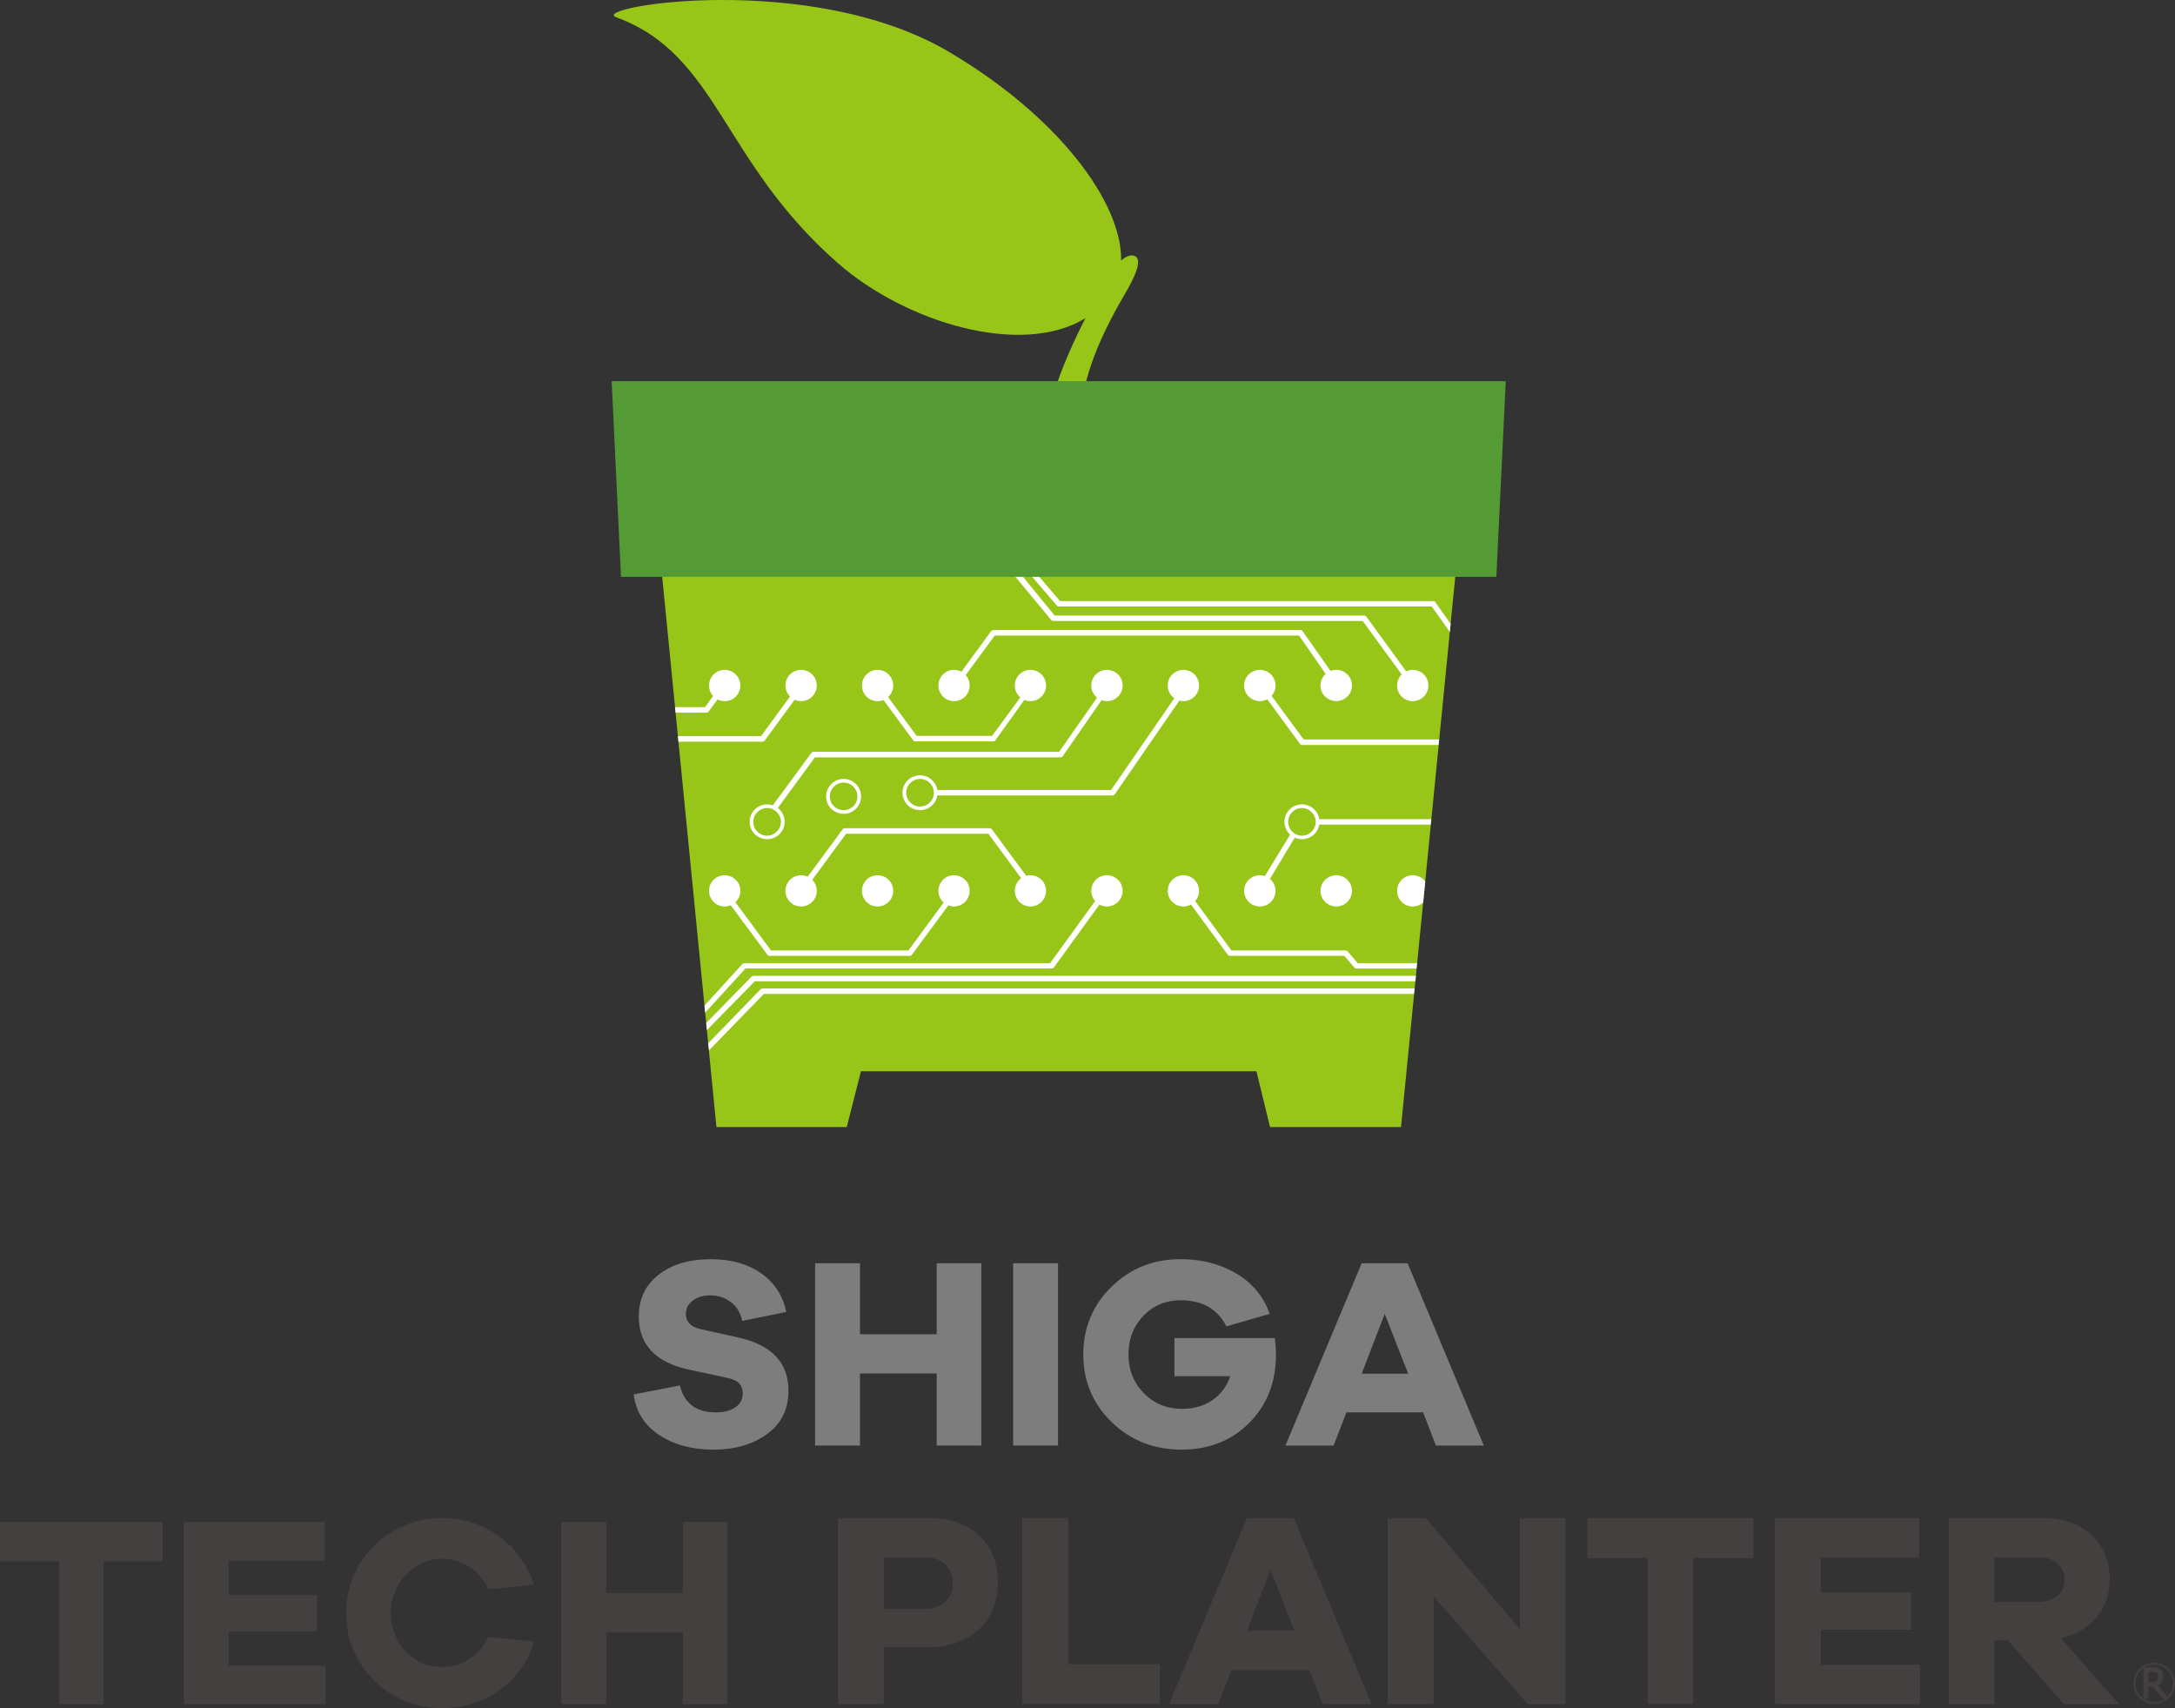 <?xml version="1.0" encoding="UTF-8"?> <svg xmlns="http://www.w3.org/2000/svg" id="_レイヤー_2" data-name="レイヤー 2" viewBox="0 0 239.574 188.139"><rect x="0" y="0" width="239.574" height="188.139" fill="#333333" stroke="none"/><defs><style> .cls-1 { fill: none; } .cls-2 { fill: #7d7d7d; } .cls-3 { fill: #fff; } .cls-4 { fill: #44403f; } .cls-5 { fill: #549b35; } .cls-6 { fill: #97c619; } </style></defs><g id="_レイヤー_1-2" data-name="レイヤー 1"><g><g><path class="cls-6" d="M115.995,43.584c.57-1.92,1.594-4.65,3.432-8.288l.136-.254c-7.024,4.311-19.766.519-27.295-6.08-12.847-11.272-13.154-22.935-24.402-27.067-3.042-1.125,21.408-5.207,36.693,3.836,11.925,7.041,19.036,16.509,18.934,22.962l.148-.125c.487-.38.998-.577,1.425-.33.984.588-.764,3.45-1.327,4.435-2.917,4.988-4.043,8.534-4.424,10.882l-3.32.029Z"></path><polygon class="cls-6" points="154.32 124.132 139.894 124.132 138.395 117.984 94.833 117.984 93.269 124.132 78.916 124.132 72.754 61.641 160.481 61.641 154.32 124.132"></polygon><path class="cls-3" d="M158.511,81.445h-14.909l-3.538-4.805c.266-.303.433-.703.433-1.142,0-.951-.776-1.722-1.722-1.722-.952,0-1.739.771-1.739,1.722,0,.957.787,1.725,1.739,1.725.295,0,.572-.074.813-.207l3.612,4.921c.062.083.156.114.253.114h14.997l.062-.605Z"></path><path class="cls-3" d="M120.835,76.837c-.387-.315-.634-.798-.634-1.339,0-.951.776-1.722,1.712-1.722.97,0,1.746.771,1.746,1.722,0,.957-.776,1.725-1.746,1.725-.202,0-.399-.038-.58-.104l-4.261,6.153c-.053.092-.144.141-.244.141h-27.067l-4.084,5.579c.458.349.753.898.753,1.518,0,1.069-.865,1.915-1.937,1.915-1.048,0-1.924-.845-1.924-1.915,0-1.061.876-1.918,1.924-1.918.223,0,.438.036.636.106l4.236-5.765c.055-.077.141-.129.237-.129h27.062l4.171-5.967Z"></path><path class="cls-6" d="M84.493,88.992c.839,0,1.525.69,1.525,1.518,0,.842-.686,1.532-1.525,1.532-.831,0-1.521-.691-1.521-1.532,0-.828.691-1.518,1.521-1.518Z"></path><path class="cls-3" d="M90.998,87.719c0-1.068.86-1.93,1.932-1.93,1.053,0,1.915.862,1.915,1.93,0,1.059-.862,1.917-1.915,1.917-1.073,0-1.932-.857-1.932-1.917ZM91.407,87.719c0,.846.678,1.509,1.523,1.509.832,0,1.514-.663,1.514-1.509,0-.852-.682-1.528-1.514-1.528-.846,0-1.523.676-1.523,1.528Z"></path><path class="cls-3" d="M122.386,87.005l6.965-10.102c-.437-.31-.727-.823-.727-1.405,0-.951.776-1.722,1.73-1.722.949,0,1.718.771,1.718,1.722,0,.957-.769,1.725-1.718,1.725-.157,0-.308-.02-.454-.059l-7.106,10.313c-.063.093-.148.131-.252.131h-19.299c-.14.919-.942,1.62-1.899,1.62-1.068,0-1.936-.857-1.936-1.917s.867-1.921,1.936-1.921c.954,0,1.752.7,1.899,1.615h19.144ZM99.818,87.311c0,.834.679,1.519,1.525,1.519.851,0,1.525-.685,1.525-1.519s-.675-1.522-1.525-1.522c-.846,0-1.525.692-1.525,1.522Z"></path><path class="cls-3" d="M145.311,90.822c-.149.918-.941,1.602-1.909,1.602-.281,0-.547-.06-.79-.167l-2.728,4.544c.373.315.613.784.613,1.311,0,.951-.776,1.726-1.722,1.726-.952,0-1.739-.775-1.739-1.726s.787-1.717,1.739-1.717c.191,0,.376.031.55.088l2.78-4.561c-.382-.349-.624-.848-.624-1.414,0-1.061.864-1.918,1.921-1.918.973,0,1.772.705,1.914,1.628h12.333s-.066.602-.066.602h-12.271ZM141.889,90.51c0,.842.678,1.532,1.512,1.532.828,0,1.527-.691,1.527-1.532,0-.828-.699-1.518-1.527-1.518-.834,0-1.512.69-1.512,1.518Z"></path><path class="cls-3" d="M159.697,69.602l.088-.899-1.688-2.379c-.049-.081-.134-.124-.233-.124h-41.1l-2.604-3.034h-.777l3.022,3.524c.05.065.137.104.225.104h41.075l1.992,2.807Z"></path><path class="cls-3" d="M115.672,106.076h-33.661c-.087,0-.163.033-.226.084l-4.188,4.598.077.767,4.444-4.857h33.719c.093,0,.183-.054.245-.114l5.02-6.922c.241.132.519.206.811.206.97,0,1.746-.775,1.746-1.726s-.776-1.717-1.746-1.717c-.937,0-1.712.767-1.712,1.717,0,.432.16.826.422,1.13l-4.951,6.833Z"></path><path class="cls-3" d="M77.863,113.455l5.275-5.381h72.765l.056-.598h-72.968c-.075,0-.156.042-.229.106l-4.977,5.093.078.78Z"></path><path class="cls-3" d="M78.102,115.679l6.037-6.211h71.602l.081-.599h-71.82c-.087,0-.177.044-.236.096l-5.759,5.942.095.772Z"></path><path class="cls-3" d="M131.648,99.246c.267-.304.428-.702.424-1.133,0-.95-.769-1.717-1.718-1.717-.954,0-1.73.767-1.73,1.717s.776,1.726,1.73,1.726c.304,0,.587-.081.833-.219l4.054,5.533c.073.082.159.118.26.118h12.57l1.118,1.299c.055.056.128.098.214.098h6.624l.059-.592h-6.545l-1.095-1.296c-.063-.066-.155-.104-.246-.104h-12.561l-3.992-5.43Z"></path><path class="cls-3" d="M143.492,69.53c-.063-.082-.137-.136-.252-.136h-33.825c-.089,0-.176.054-.255.136l-3.261,4.45c-.245-.131-.528-.205-.827-.205-.932,0-1.707.771-1.707,1.722,0,.957.775,1.725,1.707,1.725.972,0,1.733-.768,1.733-1.725,0-.441-.163-.842-.434-1.147l3.198-4.353h33.525l2.925,4.229c-.35.315-.572.767-.572,1.271,0,.957.791,1.725,1.751,1.725.941,0,1.718-.768,1.718-1.725,0-.951-.777-1.722-1.718-1.722-.226,0-.444.042-.641.12l-3.066-4.365Z"></path><path class="cls-3" d="M150.099,68.39h-34.073c-.097,0-.182-.032-.234-.106l-4.241-5.118h.838l3.774,4.623h34.096c.098,0,.179.058.239.119l4.386,6.027c.221-.103.463-.16.724-.16.963,0,1.725.771,1.725,1.722,0,.957-.761,1.725-1.725,1.725-.954,0-1.719-.768-1.719-1.725,0-.477.19-.908.503-1.22l-4.292-5.888Z"></path><path class="cls-3" d="M84.242,81.55c-.078.093-.164.134-.246.134h-9.264l-.061-.607h9.154l3.194-4.36c-.311-.31-.504-.741-.504-1.22,0-.951.772-1.722,1.719-1.722.961,0,1.733.771,1.733,1.722,0,.957-.772,1.725-1.733,1.725-.252,0-.49-.054-.705-.153l-3.287,4.48Z"></path><path class="cls-3" d="M78.066,78.354c-.079.093-.162.135-.245.135h-3.406l-.06-.605h3.296l.893-1.225c-.277-.305-.442-.711-.442-1.16,0-.951.759-1.722,1.724-1.722.946,0,1.725.771,1.725,1.722,0,.957-.779,1.725-1.725,1.725-.289,0-.559-.069-.794-.191l-.966,1.323Z"></path><polygon class="cls-1" points="154.32 124.132 139.894 124.132 138.395 117.984 94.833 117.984 93.269 124.132 78.916 124.132 72.754 61.641 160.481 61.641 154.32 124.132"></polygon><path class="cls-3" d="M93.202,91.824h15.666l3.611,4.906c-.423.314-.698.815-.698,1.382,0,.951.775,1.726,1.711,1.726.967,0,1.729-.775,1.729-1.726s-.762-1.717-1.729-1.717c-.16,0-.315.022-.46.061l-3.772-5.114c-.057-.082-.146-.127-.252-.127h-15.962c-.1,0-.172.045-.23.127l-3.847,5.212c-.223-.104-.472-.159-.735-.159-.947,0-1.719.767-1.719,1.717s.772,1.726,1.719,1.726c.961,0,1.733-.775,1.733-1.726,0-.471-.189-.897-.501-1.21l3.736-5.079Z"></path><path class="cls-3" d="M94.946,98.113c0,.951.753,1.726,1.713,1.726.951,0,1.729-.775,1.729-1.726s-.778-1.717-1.729-1.717c-.961,0-1.713.767-1.713,1.717Z"></path><path class="cls-3" d="M145.448,98.113c0,.951.791,1.726,1.751,1.726.941,0,1.718-.775,1.718-1.726s-.777-1.717-1.718-1.717c-.96,0-1.751.767-1.751,1.717Z"></path><path class="cls-3" d="M156.758,99.4c-.305.273-.705.439-1.15.439-.954,0-1.719-.775-1.719-1.726s.765-1.717,1.719-1.717c.567,0,1.068.267,1.384.684l-.234,2.32Z"></path><path class="cls-3" d="M104.452,99.72c.193.075.401.118.62.118.972,0,1.733-.775,1.733-1.726s-.761-1.717-1.733-1.717c-.932,0-1.707.767-1.707,1.717,0,.513.225.974.579,1.293l-3.881,5.271h-15.144l-3.913-5.308c.333-.316.544-.761.544-1.255,0-.95-.779-1.717-1.725-1.717-.965,0-1.724.767-1.724,1.717s.759,1.726,1.724,1.726c.235,0,.461-.049.668-.135l4.037,5.449c.046.082.14.118.246.118h15.433c.098,0,.191-.036.24-.118l4.002-5.432Z"></path><path class="cls-3" d="M109.655,81.52c-.052.092-.141.133-.239.133h-8.603c-.086,0-.186-.041-.238-.133l-3.262-4.424c-.202.081-.423.126-.654.126-.961,0-1.713-.768-1.713-1.725,0-.951.753-1.722,1.713-1.722.951,0,1.729.771,1.729,1.722,0,.505-.219.961-.563,1.274l3.139,4.277h8.311l3.113-4.235c-.371-.315-.608-.785-.608-1.316,0-.951.775-1.722,1.711-1.722.967,0,1.729.771,1.729,1.722,0,.957-.762,1.725-1.729,1.725-.234,0-.456-.048-.661-.136l-3.176,4.434Z"></path><polygon class="cls-5" points="164.822 63.527 68.401 63.527 67.374 41.979 165.858 41.979 164.822 63.527"></polygon></g><g><g><g><path class="cls-4" d="M11.408,171.947v15.75h-4.911v-15.75H0v-4.312h17.906v4.312h-6.498Z"></path><path class="cls-4" d="M35.87,187.697h-15.63v-20.062h15.541v4.252h-10.6v3.773h9.732v4.012h-9.732v3.773h10.69v4.252Z"></path><path class="cls-4" d="M80.124,187.697h-4.911v-7.935h-8.444v7.935h-4.941v-20.062h4.941v7.815h8.444v-7.815h4.911v20.062Z"></path></g><path class="cls-4" d="M53.79,175.039c-.89-1.963-2.76-3.357-5.05-3.357-3.223,0-5.703,2.761-5.703,5.985s2.435,5.94,5.658,5.94c2.287,0,4.177-1.368,5.082-3.314l5.045.494c-1.309,4.45-5.387,7.352-10.127,7.352-5.774,0-10.566-4.532-10.566-10.472,0-5.985,4.792-10.472,10.566-10.472,4.717,0,8.779,2.995,10.108,7.354l-5.013.491Z"></path></g><g><g><path class="cls-4" d="M237.279,187.688c-1.261,0-2.287-1.025-2.287-2.291s1.027-2.285,2.287-2.285,2.295,1.022,2.295,2.285-1.032,2.291-2.295,2.291ZM237.279,183.327c-1.143,0-2.072.93-2.072,2.069s.93,2.072,2.072,2.072,2.074-.93,2.074-2.072-.926-2.069-2.074-2.069Z"></path><path class="cls-4" d="M238.887,187.07h-.713l-1.022-1.314h-.51v1.314h-.552v-3.431h.964c.435,0,.75.087.946.266.195.182.293.416.293.707,0,.447-.197.778-.582.982l1.177,1.477ZM236.642,185.264h.369c.259,0,.447-.058.554-.16.107-.108.162-.266.162-.474s-.068-.484-.644-.484h-.44v1.118Z"></path></g><path class="cls-4" d="M102.389,167.194c2.304,0,4.135.647,5.49,1.942,1.356,1.295,2.034,3.003,2.034,5.123,0,2.161-.698,3.895-2.095,5.2-1.397,1.305-3.278,1.958-5.644,1.958h-4.833v6.27h-5.047v-20.493h10.094ZM101.808,177.196c.979,0,1.749-.26,2.31-.78.561-.52.841-1.219.841-2.095,0-.836-.286-1.514-.856-2.034-.571-.52-1.336-.78-2.294-.78h-4.466v5.689h4.466Z"></path><path class="cls-4" d="M127.745,187.688h-15.141v-20.493h5.047v16.089h10.094v4.405Z"></path><path class="cls-4" d="M145.698,187.688l-1.438-3.732h-8.626l-1.438,3.732h-5.414l8.564-20.493h5.169l8.564,20.493h-5.383ZM139.947,172.884l-2.6,6.729h5.231l-2.631-6.729Z"></path><path class="cls-4" d="M172.429,187.688h-4.16l-10.369-11.868v11.868h-5.047v-20.493h4.191l10.369,12.235v-12.235h5.016v20.493Z"></path><path class="cls-4" d="M186.498,171.599v16.089h-5.016v-16.089h-6.637v-4.404h18.291v4.404h-6.637Z"></path><path class="cls-4" d="M211.486,187.688h-15.966v-20.493h15.875v4.343h-10.828v3.854h9.941v4.099h-9.941v3.854h10.92v4.343Z"></path><path class="cls-4" d="M227.329,187.688l-6.178-7.035h-1.468v7.035h-5.047v-20.493h10.369c2.223,0,4.007.617,5.353,1.85s2.019,2.85,2.019,4.848c0,1.672-.479,3.084-1.437,4.237-.959,1.152-2.274,1.912-3.946,2.279l6.423,7.28h-6.087ZM224.454,176.432c.897,0,1.616-.225,2.156-.673s.811-1.05.811-1.805c0-.734-.27-1.325-.811-1.774-.54-.448-1.259-.673-2.156-.673h-4.772v4.925h4.772Z"></path></g></g><g><path class="cls-2" d="M83.819,140.223c1.479,1.029,2.408,2.453,2.787,4.271l-4.854.989c-.18-.899-.6-1.593-1.259-2.083-.659-.489-1.409-.734-2.248-.734-.799,0-1.449.195-1.948.585s-.749.874-.749,1.453c0,.879.54,1.438,1.618,1.679l4.166.929c3.676.819,5.514,2.768,5.514,5.844,0,2.058-.789,3.656-2.367,4.795-1.579,1.139-3.546,1.708-5.904,1.708-2.338,0-4.32-.534-5.949-1.603-1.628-1.069-2.572-2.562-2.832-4.48l5.095-.989c.479,1.978,1.798,2.967,3.956,2.967.919,0,1.644-.189,2.173-.569s.794-.879.794-1.498c0-.479-.135-.859-.404-1.139-.27-.28-.754-.49-1.454-.63l-4.196-.898c-3.596-.819-5.394-2.758-5.394-5.814,0-1.938.729-3.477,2.188-4.615s3.376-1.708,5.754-1.708c2.198,0,4.036.515,5.514,1.543Z"></path><path class="cls-2" d="M108.091,159.209h-4.915v-7.941h-8.451v7.941h-4.945v-20.079h4.945v7.822h8.451v-7.822h4.915v20.079Z"></path><path class="cls-2" d="M111.596,159.209v-20.079h4.945v20.079h-4.945Z"></path><path class="cls-2" d="M140.424,147.371c.08.64.12,1.249.12,1.828,0,3.037-.979,5.539-2.938,7.508-1.957,1.968-4.445,2.951-7.462,2.951-3.036,0-5.599-1.009-7.687-3.026s-3.132-4.505-3.132-7.462c0-2.938,1.034-5.42,3.102-7.447,2.068-2.028,4.61-3.042,7.627-3.042,2.298,0,4.336.524,6.113,1.573,1.778,1.049,3.007,2.532,3.687,4.45l-4.765,1.379c-.979-1.918-2.657-2.877-5.035-2.877-1.638,0-3.007.569-4.105,1.708s-1.648,2.558-1.648,4.256.564,3.121,1.693,4.271c1.129,1.148,2.532,1.723,4.211,1.723,1.298,0,2.412-.319,3.341-.959.93-.639,1.584-1.519,1.963-2.637h-6.144v-4.196h11.059Z"></path><path class="cls-2" d="M158.164,159.209l-1.408-3.656h-8.451l-1.408,3.656h-5.305l8.391-20.079h5.065l8.391,20.079h-5.274ZM152.53,144.704l-2.548,6.593h5.125l-2.577-6.593Z"></path></g></g></g></svg> 